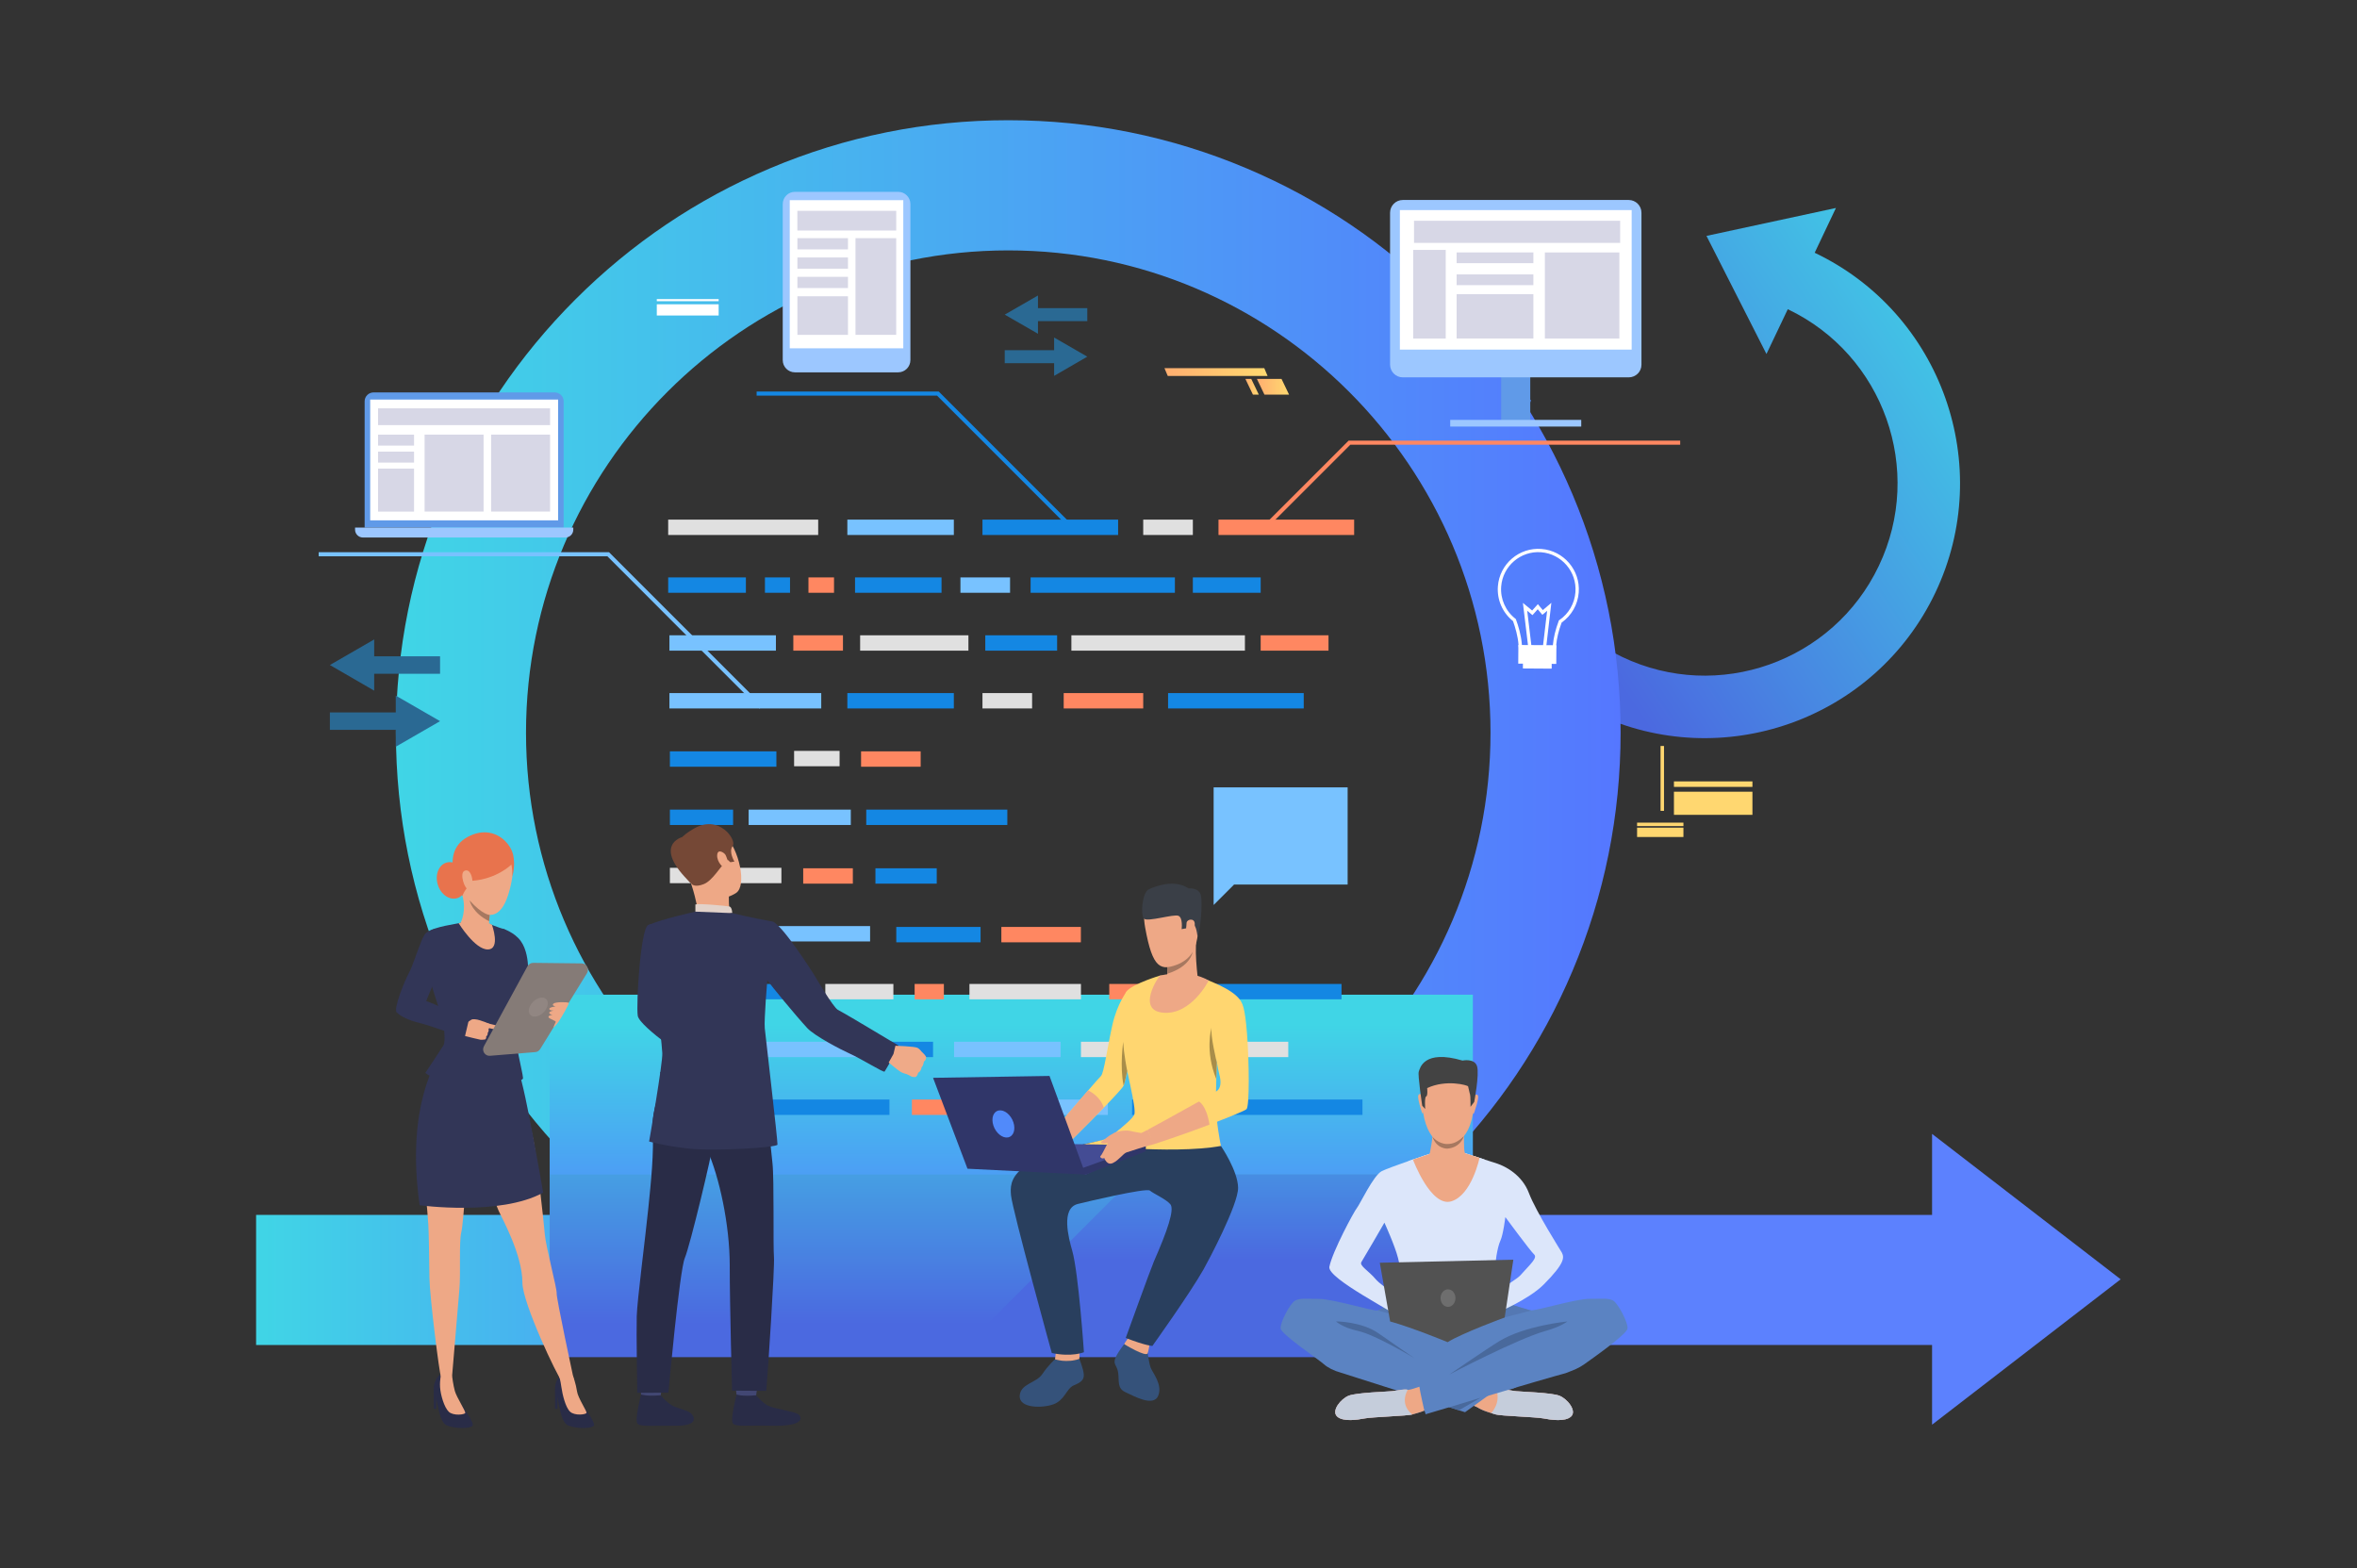 <?xml version="1.0" encoding="utf-8"?>
<!-- Generator: Adobe Illustrator 23.0.1, SVG Export Plug-In . SVG Version: 6.00 Build 0)  -->
<svg version="1.1" id="Слой_1" xmlns="http://www.w3.org/2000/svg" xmlns:xlink="http://www.w3.org/1999/xlink" x="0px" y="0px"
	 viewBox="0 0 3005.8 2000" enable-background="new 0 0 3005.8 2000" xml:space="preserve">
<rect x="0" y="0" width="3005.8" height="2000" fill="#333333" stroke="none"/>
<polygon fill="#5C81FE" points="2704.4,1631.3 2463.9,1445.9 2463.9,1549.2 2434.5,1549.2 2201.8,1549.2 830.9,1549.2 830.9,1715.1 
	2348.5,1715.1 2434.5,1715.1 2463.9,1715.1 2463.9,1816.7 "/>
<linearGradient id="SVGID_1_" gradientUnits="userSpaceOnUse" x1="2562.086" y1="385.075" x2="1992.612" y2="764.724">
	<stop  offset="0" style="stop-color:#40D5E6"/>
	<stop  offset="1" style="stop-color:#4B69E0"/>
</linearGradient>
<path fill="url(#SVGID_1_)" d="M2341.3,265.2l-165.1,35.6l76.5,150.6l27.2-57.1c122.3,58.2,174.4,205.1,116.1,327.3
	c-58.2,122.3-205.1,174.4-327.3,116.1c-122.3-58.2-174.4-205.1-116.1-327.3l-72-34.3c-77.1,162-8.1,356.5,153.8,433.6
	c162,77.1,356.5,8.1,433.6-153.8s8.1-356.5-153.8-433.6L2341.3,265.2z"/>
<g>
	<defs>
		<filter id="Adobe_OpacityMaskFilter" filterUnits="userSpaceOnUse" x="504.9" y="153.4" width="1561.8" height="1561.8">
			<feFlood  style="flood-color:white;flood-opacity:1" result="back"/>
			<feBlend  in="SourceGraphic" in2="back" mode="normal"/>
		</filter>
	</defs>
	<mask maskUnits="userSpaceOnUse" x="504.9" y="153.4" width="1561.8" height="1561.8" id="SVGID_2_">
		<g filter="url(#Adobe_OpacityMaskFilter)">
			<defs>
				<filter id="Adobe_OpacityMaskFilter_1_" filterUnits="userSpaceOnUse" x="504.9" y="153.4" width="1561.8" height="1561.8">
					<feFlood  style="flood-color:white;flood-opacity:1" result="back"/>
					<feBlend  in="SourceGraphic" in2="back" mode="normal"/>
				</filter>
			</defs>
			<mask maskUnits="userSpaceOnUse" x="504.9" y="153.4" width="1561.8" height="1561.8" id="SVGID_2_">
				<g filter="url(#Adobe_OpacityMaskFilter_1_)">
				</g>
			</mask>
			<linearGradient id="SVGID_3_" gradientUnits="userSpaceOnUse" x1="504.927" y1="934.237" x2="2066.688" y2="934.237">
				<stop  offset="0" style="stop-color:#000000"/>
				<stop  offset="1" style="stop-color:#FFFFFF"/>
			</linearGradient>
			<path mask="url(#SVGID_2_)" fill="url(#SVGID_3_)" d="M1285.8,1715.1c-105.4,0-207.7-20.7-304-61.4
				c-93-39.3-176.5-95.6-248.2-167.3s-128-155.2-167.3-248.2c-40.7-96.3-61.4-198.6-61.4-304c0-105.4,20.7-207.7,61.4-304
				c39.3-93,95.6-176.5,167.3-248.2s155.2-128,248.2-167.3c96.3-40.7,198.6-61.4,304-61.4c105.4,0,207.7,20.7,304,61.4
				c93,39.3,176.5,95.6,248.2,167.3c71.7,71.7,128,155.2,167.3,248.2c40.7,96.3,61.4,198.6,61.4,304c0,105.4-20.7,207.7-61.4,304
				c-39.3,93-95.6,176.5-167.3,248.2c-71.7,71.7-155.2,128-248.2,167.3C1493.5,1694.5,1391.2,1715.1,1285.8,1715.1z M1285.8,319.3
				c-339.1,0-615,275.9-615,615c0,339.1,275.9,615,615,615c339.1,0,615-275.9,615-615C1900.8,595.1,1624.9,319.3,1285.8,319.3z"/>
		</g>
	</mask>
	<linearGradient id="SVGID_4_" gradientUnits="userSpaceOnUse" x1="504.927" y1="934.237" x2="2066.688" y2="934.237">
		<stop  offset="0" style="stop-color:#40D5E6"/>
		<stop  offset="1" style="stop-color:#5577FF"/>
	</linearGradient>
	<path fill="url(#SVGID_4_)" d="M1285.8,1715.1c-105.4,0-207.7-20.7-304-61.4c-93-39.3-176.5-95.6-248.2-167.3
		s-128-155.2-167.3-248.2c-40.7-96.3-61.4-198.6-61.4-304c0-105.4,20.7-207.7,61.4-304c39.3-93,95.6-176.5,167.3-248.2
		s155.2-128,248.2-167.3c96.3-40.7,198.6-61.4,304-61.4c105.4,0,207.7,20.7,304,61.4c93,39.3,176.5,95.6,248.2,167.3
		c71.7,71.7,128,155.2,167.3,248.2c40.7,96.3,61.4,198.6,61.4,304c0,105.4-20.7,207.7-61.4,304c-39.3,93-95.6,176.5-167.3,248.2
		c-71.7,71.7-155.2,128-248.2,167.3C1493.5,1694.5,1391.2,1715.1,1285.8,1715.1z M1285.8,319.3c-339.1,0-615,275.9-615,615
		c0,339.1,275.9,615,615,615c339.1,0,615-275.9,615-615C1900.8,595.1,1624.9,319.3,1285.8,319.3z"/>
</g>
<defs>
	<filter id="Adobe_OpacityMaskFilter_2_" filterUnits="userSpaceOnUse" x="701" y="1268.4" width="1177.3" height="232.9">
		<feFlood  style="flood-color:white;flood-opacity:1" result="back"/>
		<feBlend  in="SourceGraphic" in2="back" mode="normal"/>
	</filter>
</defs>
<mask maskUnits="userSpaceOnUse" x="701" y="1268.4" width="1177.3" height="232.9" id="SVGID_5_">
	<g filter="url(#Adobe_OpacityMaskFilter_2_)">
		<defs>
			<filter id="Adobe_OpacityMaskFilter_3_" filterUnits="userSpaceOnUse" x="701" y="1268.4" width="1177.3" height="232.9">
				<feFlood  style="flood-color:white;flood-opacity:1" result="back"/>
				<feBlend  in="SourceGraphic" in2="back" mode="normal"/>
			</filter>
		</defs>
		<mask maskUnits="userSpaceOnUse" x="701" y="1268.4" width="1177.3" height="232.9" id="SVGID_5_">
			<g filter="url(#Adobe_OpacityMaskFilter_3_)">
			</g>
		</mask>
		<linearGradient id="SVGID_6_" gradientUnits="userSpaceOnUse" x1="1289.639" y1="1306.524" x2="1289.639" y2="1636.913">
			<stop  offset="0" style="stop-color:#000000"/>
			<stop  offset="1" style="stop-color:#FFFFFF"/>
		</linearGradient>
		<rect x="701" y="1268.4" mask="url(#SVGID_5_)" fill="url(#SVGID_6_)" width="1177.3" height="232.9"/>
	</g>
</mask>
<linearGradient id="SVGID_7_" gradientUnits="userSpaceOnUse" x1="1289.639" y1="1306.524" x2="1289.639" y2="1636.913">
	<stop  offset="0" style="stop-color:#40D5E6"/>
	<stop  offset="1" style="stop-color:#5577FF"/>
</linearGradient>
<rect x="701" y="1268.4" fill="url(#SVGID_7_)" width="1177.3" height="232.9"/>
<g>
	<defs>
		<filter id="Adobe_OpacityMaskFilter_4_" filterUnits="userSpaceOnUse" x="326.6" y="1549.2" width="959.3" height="165.9">
			<feFlood  style="flood-color:white;flood-opacity:1" result="back"/>
			<feBlend  in="SourceGraphic" in2="back" mode="normal"/>
		</filter>
	</defs>
	<mask maskUnits="userSpaceOnUse" x="326.6" y="1549.2" width="959.3" height="165.9" id="SVGID_8_">
		<g filter="url(#Adobe_OpacityMaskFilter_4_)">
			<defs>
				<filter id="Adobe_OpacityMaskFilter_5_" filterUnits="userSpaceOnUse" x="326.6" y="1549.2" width="959.3" height="165.9">
					<feFlood  style="flood-color:white;flood-opacity:1" result="back"/>
					<feBlend  in="SourceGraphic" in2="back" mode="normal"/>
				</filter>
			</defs>
			<mask maskUnits="userSpaceOnUse" x="326.6" y="1549.2" width="959.3" height="165.9" id="SVGID_8_">
				<g filter="url(#Adobe_OpacityMaskFilter_5_)">
				</g>
			</mask>
			<linearGradient id="SVGID_9_" gradientUnits="userSpaceOnUse" x1="326.553" y1="1632.151" x2="1285.808" y2="1632.151">
				<stop  offset="0" style="stop-color:#000000"/>
				<stop  offset="1" style="stop-color:#FFFFFF"/>
			</linearGradient>
			<rect x="326.6" y="1549.2" mask="url(#SVGID_8_)" fill="url(#SVGID_9_)" width="959.3" height="165.9"/>
		</g>
	</mask>
	<linearGradient id="SVGID_10_" gradientUnits="userSpaceOnUse" x1="326.553" y1="1632.151" x2="1285.808" y2="1632.151">
		<stop  offset="0" style="stop-color:#40D5E6"/>
		<stop  offset="1" style="stop-color:#5577FF"/>
	</linearGradient>
	<rect x="326.6" y="1549.2" fill="url(#SVGID_10_)" width="959.3" height="165.9"/>
</g>
<g>
	<rect x="852.1" y="662.6" fill="#E0E0E0" width="191.3" height="19.6"/>
</g>
<g>
	<rect x="1096.9" y="810.1" fill="#E0E0E0" width="138.1" height="19.6"/>
</g>
<g>
	<rect x="1256.5" y="810.1" fill="#1487E3" width="91.6" height="19.6"/>
</g>
<g>
	<rect x="1443.7" y="1402.1" fill="#1487E3" width="91.6" height="19.6"/>
</g>
<g>
	<rect x="854.3" y="1180.9" fill="#1487E3" width="91.6" height="19.6"/>
</g>
<g>
	<rect x="1366.3" y="810.1" fill="#E0E0E0" width="221.3" height="19.6"/>
</g>
<g>
	<rect x="854.3" y="1106.6" fill="#E0E0E0" width="142.2" height="19.6"/>
</g>
<g>
	<rect x="1236.3" y="1254.7" fill="#E0E0E0" width="142.2" height="19.6"/>
</g>
<g>
	<rect x="1052.5" y="1254.7" fill="#E0E0E0" width="86.8" height="19.6"/>
</g>
<g>
	<rect x="854.3" y="1254.7" fill="#1487E3" width="172" height="19.6"/>
</g>
<g>
	<rect x="854.3" y="1328.4" fill="#E0E0E0" width="94.8" height="19.6"/>
</g>
<g>
	<rect x="1080.6" y="662.6" fill="#78C2FF" width="135.8" height="19.6"/>
</g>
<g>
	<rect x="1080.6" y="883.8" fill="#1487E3" width="135.8" height="19.6"/>
</g>
<g>
	<rect x="1012.7" y="957.5" fill="#E0E0E0" width="58" height="19.6"/>
</g>
<g>
	<rect x="954.7" y="1032.4" fill="#78C2FF" width="130.3" height="19.6"/>
</g>
<g>
	<rect x="1104.7" y="1032.4" fill="#1487E3" width="179.9" height="19.6"/>
</g>
<g>
	<rect x="854.3" y="958.1" fill="#1487E3" width="135.8" height="19.6"/>
</g>
<g>
	<rect x="854.3" y="1032.4" fill="#1487E3" width="80.6" height="19.6"/>
</g>
<g>
	<rect x="1098.1" y="958.1" fill="#FF8761" width="76" height="19.6"/>
</g>
<g>
	<rect x="856.5" y="1402.1" fill="#FF8761" width="76" height="19.6"/>
</g>
<g>
	<rect x="853.7" y="810.1" fill="#78C2FF" width="135.8" height="19.6"/>
</g>
<g>
	<rect x="973.8" y="1180.9" fill="#78C2FF" width="135.8" height="19.6"/>
</g>
<g>
	<rect x="975.5" y="1328.4" fill="#78C2FF" width="135.8" height="19.6"/>
</g>
<g>
	<rect x="1216.7" y="1328.4" fill="#78C2FF" width="135.8" height="19.6"/>
</g>
<g>
	<rect x="853.7" y="883.8" fill="#78C2FF" width="193.6" height="19.6"/>
</g>
<g>
	<rect x="1277" y="1402.1" fill="#78C2FF" width="135.8" height="19.6"/>
</g>
<g>
	<rect x="1252.9" y="662.6" fill="#1487E3" width="173" height="19.6"/>
</g>
<g>
	<rect x="961.3" y="1402.1" fill="#1487E3" width="173" height="19.6"/>
</g>
<g>
	<rect x="1564.5" y="1402.1" fill="#1487E3" width="173" height="19.6"/>
</g>
<g>
	<rect x="1537.8" y="1254.7" fill="#1487E3" width="173" height="19.6"/>
</g>
<g>
	<rect x="1489.6" y="883.8" fill="#1487E3" width="173" height="19.6"/>
</g>
<g>
	<rect x="1166.4" y="1254.7" fill="#FF8761" width="37.3" height="19.6"/>
</g>
<g>
	<rect x="1553.9" y="662.6" fill="#FF8761" width="173" height="19.6"/>
</g>
<g>
	<rect x="1356.5" y="883.8" fill="#FF8761" width="101.4" height="19.6"/>
</g>
<g>
	<rect x="1277" y="1182" fill="#FF8761" width="101.4" height="19.6"/>
</g>
<g>
	<rect x="1457.9" y="662.6" fill="#E0E0E0" width="63.3" height="19.6"/>
</g>
<g>
	<rect x="1252.9" y="883.8" fill="#E0E0E0" width="63.3" height="19.6"/>
</g>
<g>
	<rect x="852.1" y="736.3" fill="#1487E3" width="99.1" height="19.6"/>
</g>
<g>
	<rect x="1116.4" y="1107.2" fill="#1487E3" width="78.2" height="19.6"/>
</g>
<g>
	<rect x="975.5" y="736.3" fill="#1487E3" width="32" height="19.6"/>
</g>
<g>
	<rect x="1378.5" y="1328.4" fill="#E0E0E0" width="264.4" height="19.6"/>
</g>
<g>
	<rect x="1031" y="736.3" fill="#FF8761" width="32.6" height="19.6"/>
</g>
<g>
	<rect x="1521.2" y="736.3" fill="#1487E3" width="86.5" height="19.6"/>
</g>
<g>
	<rect x="1607.7" y="810.1" fill="#FF8761" width="86.5" height="19.6"/>
</g>
<g>
	<rect x="1414.6" y="1254.7" fill="#FF8761" width="86.5" height="19.6"/>
</g>
<g>
	<rect x="1162.9" y="1402.1" fill="#FF8761" width="86.5" height="19.6"/>
</g>
<g>
	<rect x="1314.3" y="736.3" fill="#1487E3" width="184" height="19.6"/>
</g>
<g>
	<rect x="1143" y="1182" fill="#1487E3" width="107.5" height="19.6"/>
</g>
<g>
	<rect x="1136.1" y="1328.4" fill="#1487E3" width="53.8" height="19.6"/>
</g>
<g>
	<rect x="1224.8" y="736.3" fill="#78C2FF" width="63.3" height="19.6"/>
</g>
<g>
	<rect x="1011.7" y="810.1" fill="#FF8761" width="63.3" height="19.6"/>
</g>
<g>
	<rect x="1024.3" y="1107.2" fill="#FF8761" width="63.3" height="19.6"/>
</g>
<g>
	<rect x="1090.4" y="736.3" fill="#1487E3" width="110.3" height="19.6"/>
</g>
<g>
	<g>
		<g>
			<path fill="#323657" d="M827.9,1478.5C827.8,1478.5,827.8,1478.5,827.9,1478.5C828.1,1478.7,828.2,1478.7,827.9,1478.5z"/>
		</g>
	</g>
</g>
<linearGradient id="SVGID_11_" gradientUnits="userSpaceOnUse" x1="1602.89" y1="493.217" x2="1643.942" y2="493.217">
	<stop  offset="0" style="stop-color:#FFAE70"/>
	<stop  offset="1" style="stop-color:#FFD970"/>
</linearGradient>
<polygon fill="url(#SVGID_11_)" points="1612.5,503.2 1643.9,503.2 1634.3,483.2 1602.9,483.2 "/>
<linearGradient id="SVGID_12_" gradientUnits="userSpaceOnUse" x1="1588.18" y1="493.217" x2="1605.292" y2="493.217">
	<stop  offset="0" style="stop-color:#FFAE70"/>
	<stop  offset="1" style="stop-color:#FFD970"/>
</linearGradient>
<polygon fill="url(#SVGID_12_)" points="1597.8,503.2 1605.3,503.2 1595.7,483.2 1588.2,483.2 "/>
<linearGradient id="SVGID_13_" gradientUnits="userSpaceOnUse" x1="1484.979" y1="474.44" x2="1616.481" y2="474.44">
	<stop  offset="0" style="stop-color:#FFAE70"/>
	<stop  offset="1" style="stop-color:#FFD970"/>
</linearGradient>
<polygon fill="url(#SVGID_13_)" points="1489.2,479.4 1616.5,479.4 1612.3,469.5 1485,469.5 "/>
<rect x="2134.8" y="996.3" transform="matrix(-1 -1.224647e-16 1.224647e-16 -1 4369.615 1999.717)" fill="#FFD770" width="100.1" height="7"/>
<rect x="2134.8" y="1009.6" transform="matrix(-1 -1.224647e-16 1.224647e-16 -1 4369.615 2048.652)" fill="#FFD770" width="100.1" height="29.5"/>
<rect x="2087.7" y="1049" transform="matrix(-1 -1.224647e-16 1.224647e-16 -1 4234.519 2102.4)" fill="#FFD770" width="59.1" height="4.4"/>
<rect x="2087.7" y="1055.3" transform="matrix(-1 -1.224647e-16 1.224647e-16 -1 4234.519 2122.607)" fill="#FFD770" width="59.1" height="11.9"/>
<rect x="2117.7" y="951.3" transform="matrix(-1 -1.224647e-16 1.224647e-16 -1 4239.748 1985.248)" fill="#FFD770" width="4.4" height="82.7"/>
<rect x="837.7" y="388.1" transform="matrix(-1 -1.224647e-16 1.224647e-16 -1 1754.188 790.417)" fill="#FFFFFF" width="78.9" height="14.3"/>
<rect x="837.7" y="381.4" transform="matrix(-1 -1.224647e-16 1.224647e-16 -1 1754.188 765.489)" fill="#FFFFFF" width="78.9" height="2.7"/>
<g>
	<polygon fill="#FF8761" points="1619.6,669.5 1722,567.1 2142.7,567.1 2142.7,561.9 1719.8,561.9 1615.9,665.8 	"/>
</g>
<linearGradient id="SVGID_14_" gradientUnits="userSpaceOnUse" x1="1289.639" y1="1303.678" x2="1289.639" y2="1688.314">
	<stop  offset="0" style="stop-color:#40D5E6"/>
	<stop  offset="1" style="stop-color:#4B69E0"/>
</linearGradient>
<rect x="701" y="1497.7" fill="url(#SVGID_14_)" width="1177.3" height="232.9"/>
<g>
	<polygon fill="#78C2FF" points="968.7,903.6 972.4,899.9 776.7,704.2 406.4,704.2 406.4,709.4 774.6,709.4 	"/>
</g>
<g>
	<polygon fill="#1487E3" points="1358.7,668.2 1362.4,664.5 1197.2,499.3 964.9,499.3 964.9,504.5 1195,504.5 	"/>
</g>
<linearGradient id="SVGID_15_" gradientUnits="userSpaceOnUse" x1="1548.917" y1="1289.442" x2="1548.917" y2="1606.518">
	<stop  offset="0" style="stop-color:#40D5E6"/>
	<stop  offset="1" style="stop-color:#4B69E0"/>
</linearGradient>
<polygon fill="url(#SVGID_15_)" points="1878.3,1730.6 1878.3,1497.7 1449.8,1497.7 1219.6,1728 "/>
<g>
	<g>
		<rect x="1914.4" y="426.9" fill="#609AE8" width="37.1" height="112.8"/>
	</g>
	<g>
		<path fill="#9CC7FF" d="M2077,481.2H1789c-9,0-16.3-7.3-16.3-16.3V271.3c0-9,7.3-16.3,16.3-16.3H2077c9,0,16.3,7.3,16.3,16.3
			v193.6C2093.4,473.9,2086.1,481.2,2077,481.2z"/>
	</g>
	<g>
		<rect x="1785.2" y="267.9" fill="#FFFFFF" width="295.6" height="177.9"/>
	</g>
	
		<rect x="1849.5" y="535.4" transform="matrix(-1 -1.224647e-16 1.224647e-16 -1 3866.007 1079.329)" fill="#9CC7FF" width="167.1" height="8.5"/>
	
		<rect x="1970.1" y="321.8" transform="matrix(-1 -1.224647e-16 1.224647e-16 -1 4035.224 753.514)" fill="#D7D7E6" width="95" height="109.8"/>
	
		<rect x="1857.5" y="321.8" transform="matrix(-1 -1.224647e-16 1.224647e-16 -1 3812.973 657.378)" fill="#D7D7E6" width="97.9" height="13.7"/>
	
		<rect x="1857.5" y="350" transform="matrix(-1 -1.224647e-16 1.224647e-16 -1 3812.973 713.6)" fill="#D7D7E6" width="97.9" height="13.7"/>
	
		<rect x="1857.5" y="375.2" transform="matrix(-1 -1.224647e-16 1.224647e-16 -1 3812.973 806.865)" fill="#D7D7E6" width="97.9" height="56.5"/>
	
		<rect x="1802.2" y="318.7" transform="matrix(-1 -1.224647e-16 1.224647e-16 -1 3645.89 750.39)" fill="#D7D7E6" width="41.5" height="113"/>
	
		<rect x="1803.1" y="281.6" transform="matrix(-1 -1.224647e-16 1.224647e-16 -1 3869.224 591.318)" fill="#D7D7E6" width="262.9" height="28.2"/>
</g>
<g>
	<path fill="#9CC7FF" d="M1013.8,474.8h131.6c8.6,0,15.6-7,15.6-15.6v-199c0-8.6-7-15.6-15.6-15.6h-131.6c-8.6,0-15.6,7-15.6,15.6
		v199C998.2,467.8,1005.1,474.8,1013.8,474.8z"/>
	
		<rect x="1007.2" y="255.2" transform="matrix(-1 -1.224647e-16 1.224647e-16 -1 2159.136 699.348)" fill="#FFFFFF" width="144.8" height="188.9"/>
	
		<rect x="1016.9" y="268.8" transform="matrix(-1 -1.224647e-16 1.224647e-16 -1 2159.822 562.753)" fill="#D7D7E6" width="126.1" height="25.1"/>
	
		<rect x="1091.1" y="303.7" transform="matrix(-1 -1.224647e-16 1.224647e-16 -1 2233.99 730.665)" fill="#D7D7E6" width="51.9" height="123.3"/>
	
		<rect x="1016.9" y="303.7" transform="matrix(-1 -1.224647e-16 1.224647e-16 -1 2098.302 621.677)" fill="#D7D7E6" width="64.5" height="14.3"/>
	
		<rect x="1016.9" y="328.4" transform="matrix(-1 -1.224647e-16 1.224647e-16 -1 2098.302 671.034)" fill="#D7D7E6" width="64.5" height="14.3"/>
	
		<rect x="1016.9" y="353.1" transform="matrix(-1 -1.224647e-16 1.224647e-16 -1 2098.302 720.392)" fill="#D7D7E6" width="64.5" height="14.3"/>
	
		<rect x="1016.9" y="377.7" transform="matrix(-1 -1.224647e-16 1.224647e-16 -1 2098.302 804.701)" fill="#D7D7E6" width="64.5" height="49.2"/>
</g>
<g>
	<path fill="#609AE8" d="M465,672.7h253.8V511.8c0-6.3-5.1-11.4-11.4-11.4h-231c-6.3,0-11.4,5.1-11.4,11.4V672.7z"/>
	
		<rect x="472.1" y="509.5" transform="matrix(-1 -1.224647e-16 1.224647e-16 -1 1183.874 1173.01)" fill="#FFFFFF" width="239.7" height="154"/>
	<path fill="#9CC7FF" d="M452.8,672.7h278.3v2.7c0,5.5-4.5,10-10,10H462.8c-5.5,0-10-4.5-10-10V672.7z"/>
	
		<rect x="482.1" y="520.7" transform="matrix(-1 -1.224647e-16 1.224647e-16 -1 1183.627 1062.802)" fill="#D7D7E6" width="219.4" height="21.4"/>
	
		<rect x="626.3" y="554.2" transform="matrix(-1 -1.224647e-16 1.224647e-16 -1 1327.785 1206.522)" fill="#D7D7E6" width="75.2" height="98.1"/>
	
		<rect x="541.4" y="554.2" transform="matrix(-1 -1.224647e-16 1.224647e-16 -1 1158.084 1206.522)" fill="#D7D7E6" width="75.2" height="98.1"/>
	
		<rect x="482.1" y="554.2" transform="matrix(-1 -1.224647e-16 1.224647e-16 -1 1010.12 1122.43)" fill="#D7D7E6" width="45.9" height="14"/>
	
		<rect x="482.1" y="575.9" transform="matrix(-1 -1.224647e-16 1.224647e-16 -1 1010.12 1165.774)" fill="#D7D7E6" width="45.9" height="14"/>
	
		<rect x="482.1" y="597.5" transform="matrix(-1 -1.224647e-16 1.224647e-16 -1 1010.12 1249.866)" fill="#D7D7E6" width="45.9" height="54.8"/>
</g>
<g>
	<polygon fill="#2A6993" points="561.2,919.6 504.7,887 504.7,908.5 420.7,908.5 420.7,930.7 504.7,930.7 504.7,952.2 	"/>
	<polygon fill="#2A6993" points="420.7,848 477.2,880.7 477.2,859.2 561.2,859.2 561.2,836.9 477.2,836.9 477.2,815.4 	"/>
</g>
<g>
	<polygon fill="#2A6993" points="1386.6,454.8 1344.3,430.4 1344.3,446.5 1281.3,446.5 1281.3,463.1 1344.3,463.1 1344.3,479.3 	"/>
	<polygon fill="#2A6993" points="1281.3,401.2 1323.7,425.6 1323.7,409.5 1386.6,409.5 1386.6,392.9 1323.7,392.9 1323.7,376.8 	"/>
</g>
<g>
	<g>
		<path fill="#FFFFFF" d="M1958.5,842.8c-5.6-0.4-10.8-2.5-14.9-6c-4.6-3.9-7.1-9.2-7.1-14.7c-0.8-11-4.2-22.3-7-30.1
			c-13.4-10.7-20.6-27.2-19.3-44.4c2.2-28.4,27-49.8,55.5-47.6c28.4,2.2,49.8,27,47.6,55.5c-1.2,15.5-9.1,29.4-21.8,38.4
			c-3.9,10.5-6.2,20.1-6.9,28.6c-0.1,11.4-11,20.6-24.2,20.5C1959.8,842.9,1959.1,842.8,1958.5,842.8z M1965.3,704.2
			c-26.1-2-48.9,17.6-50.9,43.7c-1.2,15.9,5.6,31.3,18.2,41.1l0.5,0.4l0.2,0.6c3,8,6.6,20.1,7.5,31.9l0,0.2c0,4.3,2,8.4,5.6,11.6
			c3.7,3.2,8.7,5,14.1,5c10.9,0.1,19.9-7.3,19.9-16.4v-0.1l0-0.1c0.8-9,3.2-19.2,7.4-30.4l0.2-0.6l0.6-0.4
			c12-8.2,19.4-21.2,20.5-35.6C2011.1,729.1,1991.4,706.2,1965.3,704.2z"/>
	</g>
	<g>
		<polygon fill="#FFFFFF" points="1948.9,825.2 1942.1,768.8 1953.9,778.5 1961.2,770.4 1967.5,778 1978.4,768.7 1971.8,825.2 
			1967.6,824.7 1973,778.9 1966.9,784 1961,776.9 1954.3,784.4 1947.6,778.8 1953.1,824.6 		"/>
	</g>
	<g>
		
			<rect x="1942.1" y="837.7" transform="matrix(1 6.710545e-03 -6.710545e-03 1 5.715 -13.136)" fill="#FFFFFF" width="36.7" height="14.8"/>
	</g>
	<g>
		
			<rect x="1936.2" y="822.6" transform="matrix(1 6.709597e-03 -6.709597e-03 1 5.643 -13.135)" fill="#FFFFFF" width="48.5" height="23.8"/>
	</g>
</g>
<g>
	<path fill="#5B83C2" d="M2075.5,1694.2c-1.1,7.5-46.2,39.1-55.1,45.4c-7.1,5.1-13.3,7.4-24.1,11.5c0,0,0,0,0,0
		c-24.5,6.4-178.3,52.3-178.3,52.3c-0.4-1.6-0.6-2.9-1.5-4.7c-5.7,2.3-11.6,3.8-15.4,4.9c-5.7,1.8-51.2,3.2-60.5,5
		s-27.9,4.7-35.4-2.5c-7.5-7.2,4.7-22.5,15-26.5c10.4-3.9,48.3-5,55.1-5.7c6.8-0.7,15.7-3.2,20-1.8c1.4,0.5,7.4-1.3,14.9-3.9
		c-0.2-2.8-0.2-4.5-0.2-4.5l40.4-11.6l-7.5-71.5c0,0,17.6-66.2,87.8-15.7c0,0,15.7,4.6,21,6c0.4,0.1,1,0.1,1.8,0
		c10.7-0.8,56.7-14.7,73.4-14.7c17.9,0,23.6-1.1,30.1,2.1C2063.3,1661.7,2076.6,1686.7,2075.5,1694.2z"/>
	<path fill="#5B83C2" d="M2003.6,1806.2c-7.5,7.2-26.1,4.3-35.4,2.5c-9.3-1.8-54.7-3.2-60.5-5c-5.7-1.8-16.5-4.3-24-9.3
		c-0.6-0.4-2-1-4-1.8c0,0,0,0,0,0l-11.4,8.2l-158-50.3c-9.5-2.6-17-6.5-22-10.9c-8.2-7.2-54-37.9-55.1-45.4
		c-1.1-7.5,12.2-32.6,18.6-35.8c6.4-3.2,12.2-2.1,30.1-2.1s69.8,16.1,75.1,14.7c2.4-0.7,7.5-3.2,12.3-5.8c5.7-3.1,11.1-6.3,11.1-6.3
		c76.9-34.3,85.4,21.8,85.4,21.8l-4.5,69.3c0,0,6.4,3.2,14.7,7.1l38.1,10.8l-5,3.6c2.2,0.7,3.7,1,4.3,0.8c4.3-1.4,13.2,1.1,20,1.8
		c6.8,0.7,44.7,1.8,55.1,5.7C1998.9,1783.7,2011.1,1799.1,2003.6,1806.2z"/>
	<path fill="#5478B3" d="M1769.3,1665.1c5.3,0.4,41.1,21.1,49.6,26.1c-12.9-6.7-61.9-20.2-61.9-20.2
		C1759.5,1670.3,1764.5,1667.8,1769.3,1665.1z"/>
	<path fill="#5478B3" d="M1953.5,1671c0,0-61.7,15-73,21.2c0.5-0.4,32.5-24.7,49.3-27.9c0,0,16.5,5.2,21.9,6.6
		C1952.1,1671.1,1952.7,1671.1,1953.5,1671C1953.5,1671,1953.5,1671,1953.5,1671z"/>
	<path fill="#EEA886" d="M2003.6,1806.2c-7.5,7.2-26.1,4.3-35.4,2.5c-9.3-1.8-54.7-3.2-60.5-5c-1.6-0.5-3.7-1.1-6-1.8c0,0,0,0,0,0
		c-5.6-1.7-12.6-4-18-7.5c-0.6-0.4-2-1-4-1.8l28.6-20.6l0.8-0.6c2.2,0.7,3.7,1,4.3,0.8c4.3-1.4,13.2,1.1,20,1.8
		c6.8,0.7,44.7,1.8,55.1,5.7C1998.9,1783.7,2011.1,1799.1,2003.6,1806.2z"/>
	<path fill="#C5CDDB" d="M2003.6,1806.2c-7.5,7.2-26.1,4.3-35.4,2.5c-9.3-1.8-54.7-3.2-60.5-5c-1.6-0.5-3.7-1.1-6-1.8c0,0,0,0,0,0
		c0,0,0,0,0,0s12.5-12.4,6.6-29.9l0.8-0.6c2.2,0.7,3.7,1,4.3,0.8c4.3-1.4,13.2,1.1,20,1.8c6.8,0.7,44.7,1.8,55.1,5.7
		C1998.9,1783.7,2011.1,1799.1,2003.6,1806.2z"/>
	<path fill="#E55353" d="M1785,1680.9c0.1,0.2,0.1,0.3-0.1,0.4C1784.2,1681.9,1784.4,1681.7,1785,1680.9z"/>
	<path fill="#DCE6FA" d="M1991.8,1597.3c-0.6-1.2-33.2-52.5-42-75.9c-8.8-23.4-30.1-34.1-40.1-37.5c-3.6-1.2-9.9-3.3-16.7-5.4
		c-12.1-3.9-25.3-8.2-25.3-8.2H1826c0,0-14.5,4.8-29.8,10.2c0,0,0,0,0,0c-14.2,5-29.1,10.4-34.1,12.9c-10.5,5.2-28.1,42.7-31.7,47
		c-3.6,4.3-31.1,55.3-35.1,74.9c-3.1,15.2,87.3,59.8,89.8,65.5c2.9-3.2,16-15.8,16-15.8s-4.2-2.7-10.2-6.6c24.2,1.1,83.4-1,91.8-0.6
		c1.7,0.1,3.6,0,5.5-0.1c0,0,0,0,0,0c2.6,1.9,19.6,16.9,19.6,16.9s41.7-17.3,60.9-36.7C1996,1610.5,1994.8,1603.4,1991.8,1597.3z
		 M1754.4,1631.2c-8.9-10.7-21.3-17.2-18.2-22c3.1-4.8,29.3-50.1,29.3-50.1s13.6,29.8,17.4,45.3c3.8,15.5,3.5,22.6,1.9,27.4
		c-1.4,4.3-2.6,7.3-3.9,20.2C1770.4,1644.7,1758.5,1636.1,1754.4,1631.2z M1939,1626.1c-3.5,4-17.4,12.8-29.9,20.1
		c-0.9-8.7-2.4-22.3-2.5-27.2c-0.2-7.4,2.9-28.6,6.7-36.7c3.8-8.1,6.4-30.3,6.4-30.3s31.6,42.9,36.6,47.5
		C1961.4,1603.9,1950.9,1612.6,1939,1626.1z"/>
	<g>
		<path fill="#EEA886" d="M1851.8,1355.6c0,0,32.6,5.1,27.7,56.2c-5,51.1-33.8,46.9-35.7,46.8c-1.9-0.1-28.9,0.9-31-61.4
			C1812.8,1397.2,1811.9,1351.1,1851.8,1355.6z"/>
	</g>
	<g>
		<path fill="#EEA886" d="M1880,1397.4c0,0,3.6-3.8,4.9,0c1.3,3.9-4.9,21.1-5.1,21.9c0,0-0.7,1.5-1.5,0.7
			C1877.4,1419.2,1880,1397.4,1880,1397.4z"/>
	</g>
	<g>
		<path fill="#EEA886" d="M1813.6,1396.8c0,0-3.5-3.9-4.9,0c-1.4,3.8,4.4,21.2,4.7,22c0,0,0.6,1.5,1.5,0.7
			C1815.8,1418.6,1813.6,1396.8,1813.6,1396.8z"/>
	</g>
	<g>
		<path fill="#434343" d="M1880,1405.2l-4.7,6.2c0,0,0.1-13.7-0.6-15.8c-0.8-2.1-1.9-8.7-2.5-10.3c-0.6-1.5-28-9.2-52.2,2.2
			c0,0,1.1,9.8-1.3,10.7c-2.3,0.9-1.2,16-1.2,16l-3.8-4.3c0,0-5.9-39.3-4.4-43.4c1.5-4.1,6.1-28.7,55.8-14.1c0,0,15.5-3.3,18.6,7.4
			C1886.7,1370.7,1880,1405.2,1880,1405.2z"/>
	</g>
	<path fill="#49699C" d="M1803.8,1731.9c0,0-50-30-71.8-34.7c-20.6-4.5-28.2-12.2-28.2-12.2s32.8,0,54.6,15.5
		C1773.3,1711.1,1803.8,1731.9,1803.8,1731.9z"/>
	<path fill="#49699C" d="M1848.2,1752.8c0,0,86.9-45.6,122.4-55.5c20.3-5.7,28.1-12.2,28.1-12.2s-53.7,5.2-86.4,24.9
		C1896.8,1719.4,1848.2,1752.8,1848.2,1752.8z"/>
	<path fill="#EEA886" d="M1816.4,1798.8c-5.7,2.3-11.6,3.8-15.4,4.9c-5.7,1.8-51.2,3.2-60.5,5s-27.9,4.7-35.4-2.5
		c-7.5-7.2,4.7-22.5,15-26.5c10.4-3.9,48.3-5,55.1-5.7c6.8-0.7,15.7-3.2,20-1.8c1.4,0.5,7.4-1.3,14.9-3.9
		C1810.5,1772.9,1816.4,1798.8,1816.4,1798.8z"/>
	<path fill="#5B83C2" d="M1848.2,1794.5l85.5-25.3l-16.9-5.2C1916.8,1764,1848.5,1788.8,1848.2,1794.5z"/>
	<polygon fill="#49699C" points="1848.2,1794.5 1888.2,1782.3 1860.5,1798.4 	"/>
	<path fill="#525252" d="M1820.7,1692.3c-0.1,0-0.7-0.4-1.8-1.1C1819.6,1691.6,1820.3,1691.9,1820.7,1692.3z"/>
	<path fill="#C5CDDB" d="M1801,1803.7c-5.7,1.8-51.2,3.2-60.5,5s-27.9,4.7-35.4-2.5c-7.5-7.2,4.7-22.5,15-26.5
		c10.4-3.9,48.3-5,55.1-5.7c6.8-0.7,15.7-3.2,20-1.8C1795.3,1772.3,1783.8,1789.8,1801,1803.7z"/>
	<path fill="#DCE6FA" d="M1893.1,1478.5c0,0-13.7,60.2-46.3,60.2c-32.6,0-50.6-58.1-50.6-58.1s0,0,0,0c15.4-5.4,29.8-10.2,29.8-10.2
		h41.7C1867.7,1470.4,1881,1474.6,1893.1,1478.5z"/>
	<path fill="#525252" d="M1772.8,1685.1l-13.2-74.9l170.3-3.9l-11,73.7c0,0-54.3,19.9-72.8,31.5
		C1846.1,1711.4,1799.5,1692.3,1772.8,1685.1z"/>
	<path fill="#6E6E6E" d="M1856.1,1655.3c0,6.2-4.3,11.2-9.5,11.2c-5.3,0-9.5-5-9.5-11.2s4.3-11.2,9.5-11.2
		C1851.9,1644.1,1856.1,1649.1,1856.1,1655.3z"/>
	<path fill="#EEA886" d="M1868.2,1470.5c0,0,0-0.1,0-0.1c-2-4.5-1-26.7-1-26.7s-41.6-10.6-40.4-2.5c1.2,8.1-3.6,30.2-3.6,30.2
		l-21.3,7.3c0,0,22.7,61,48.9,53.2c26.1-7.9,36-55.4,36-55.4L1868.2,1470.5z"/>
	<path fill="#A77860" d="M1826.6,1449.4c0,0,7.4,9.4,19,9.4c7.6,0,13.7-2.7,21.3-10.1c0,0-3.8,14.6-21.3,16
		C1845.7,1464.6,1832.4,1465.5,1826.6,1449.4z"/>
</g>
<g>
	<polygon fill="#78C2FF" points="1718.6,1004 1547.7,1004 1547.7,1127.9 1547.7,1154 1573.8,1127.9 1718.6,1127.9 	"/>
</g>
<g>
	<g>
		<path fill="#35527A" d="M1463.3,1723.1c0,0,1.8,14.5,4.1,20.9c2.4,6.4,15.2,21.2,9.8,35.4c-5.9,15.4-31.5,0.6-41.9-4.1
			c-10.4-4.7-8.1-13.2-9.2-23.7c-1.1-10.4-6.2-10.7-4.3-18.1c1.9-7.3,13.3-21.4,13.3-21.4L1463.3,1723.1z"/>
	</g>
	<g>
		<g>
			<path fill="#EEA886" d="M1440,1704.5c0,0-6.6,9.2-6.4,9.4c0.2,0.3,28.1,17.2,30,11.7c1.5-4.4,2.2-10.7,2.2-10.7L1440,1704.5z"/>
		</g>
	</g>
	<g>
		<path fill="#35527A" d="M1345.4,1733.3c0,0-8.5,7.5-16.2,18.9c-7.6,11.5-27.9,12.1-28.8,27.7c-0.9,15.7,27.6,16.1,42.5,11
			c14.9-5.1,17.2-20.4,26.2-24.2c9-3.8,13.7-6.9,13-14.4s-5.7-19.6-5.7-19.6s-5.6,1.8-8.9,2.2
			C1364.3,1735.4,1353.2,1735.5,1345.4,1733.3z"/>
	</g>
	<g>
		<path fill="#FFD670" d="M1447.8,1309.2c0,0-5.7,34.1-10.3,56.6c0,0,0,0,0,0c-1.9,9.1-3.6,16.3-4.6,18.6
			c-1.3,2.9-12.1,14.4-25.2,28c-23.1,23.8-53.6,53.7-53.6,53.7l-11.9-22.6c0,0,27.1-31.8,45.5-53c8.5-9.8,15.1-17.4,16.3-18.4
			c3.8-3.4,8.3-37.3,14.6-65.2c6.3-27.9,18.8-43.3,18.8-43.3L1447.8,1309.2z"/>
	</g>
	<g>
		<path fill="#EEA886" d="M1407.6,1412.3c-23.1,23.8-53.6,53.7-53.6,53.7l-11.9-22.6c0,0,27.1-31.8,45.5-53
			C1393.2,1393.2,1403.5,1399.8,1407.6,1412.3z"/>
	</g>
	<g>
		<path fill="#EEA886" d="M1346.7,1722.9l-1.3,10.4c0,0,14.8,5.2,31.1-0.5l0.3-9.3L1346.7,1722.9z"/>
	</g>
	<g>
		<path fill="#FFD670" d="M1557.1,1461.4c0.9,3-157,0-157,0s43.7-31.8,46.5-40.3c2.8-8.5-11.1-59.4-12.9-76
			c-1.5-13.3-5.1-72.6,3.6-81.7c9.1-9.5,42-19.4,42-19.4l48,1.8c0,0,7.9,1.7,13.6,4.3c5.7,2.6,38,14.2,43.3,30.3
			c5.3,16.2-32.3,68.2-32.3,68.2s-0.1,2.3-0.2,6.2c0,0,0,0,0,0c-0.1,5.1-0.4,12.9-0.6,21.3c-0.3,10.9-0.5,22.9-0.5,31.7
			C1550.6,1428.4,1556.2,1458.4,1557.1,1461.4z"/>
	</g>
	<g>
		<path fill="#293F5E" d="M1557.1,1461.4c0,0,21.5,31.5,21.8,53.1c0.3,21.5-38.1,93.6-43.9,103.9c-17.5,31-65.4,97.9-65.4,97.9
			s-8.3-0.2-34-10.2c0,0,31.9-88.3,35.9-97.5c17.1-38.9,26.7-66.5,20.9-73.1c-5.8-6.7-21.5-13.4-26-17.3c-4.5-3.9-83.8,15-92.1,17.1
			c-21.5,5.6-11.7,43-6.9,59.7c8,28,14.9,129.3,14.9,129.3s-15.3,6.5-41,1c0,0-50.4-182.9-52-201.1c-1.6-18.2-2.4-48.2,121.7-71
			L1557.1,1461.4z"/>
	</g>
	<g>
		<path fill="#EEA886" d="M1492.5,1139.9c0,0-41.6-9.4-32.1,43c9.5,52.4,19.5,56.5,44.6,45.7c25.1-10.8,22.9-44.4,24.1-60.9
			C1530.4,1151.2,1505.8,1140.4,1492.5,1139.9z"/>
	</g>
	<g>
		<path fill="#EEA886" d="M1481.5,1257.5c0,0,18.4,19.6,47.6,1.8c0,0-6.5-42.4-3.1-63c3.4-20.6-38,32-38,32c0.5,0.3,0.9,2.3,1,5.1
			c0.1,2.4-0.1,5.3-0.4,8.4C1487.6,1248.6,1485.5,1255.8,1481.5,1257.5z"/>
	</g>
	<g>
		<path fill="#3A3F47" d="M1527.1,1194.6c0,0-1.1-16.5-7.1-17c-6-0.5-7,6.1-7,6.1l-6.1,1.1c0,0,1.9-14.5-4.1-17
			c-6-2.5-39,8-43.8,3.7c-4.8-4.2-2.6-33.6,6.2-37.6c8.7-4,32.9-13,50.6-1c0,0,13.8-1.6,15.8,9.6
			C1533.6,1153.6,1530.9,1186.3,1527.1,1194.6z"/>
	</g>
	<g>
		<path fill="#A77860" d="M1488.5,1241.7c30.1-9.3,32.3-27.4,32.4-27.7c-9.9,17-31.9,19.3-31.9,19.3
			C1489,1235.7,1488.9,1238.7,1488.5,1241.7z"/>
	</g>
	<g>
		<path fill="#EEA886" d="M1541.4,1250.4c0,0-22,43.8-57.6,41c-35.6-2.8-6.1-46.9-4.4-47.3C1481.1,1243.6,1515.8,1235,1541.4,1250.4
			z"/>
	</g>
	<g>
		<path fill="#FFD670" d="M1382,1459.2c0,0,109,13.4,175,2.2l-126.2-15.8C1430.9,1445.6,1430.2,1448.8,1382,1459.2z"/>
	</g>
	<g>
		<path fill="#EEA886" d="M1463.6,1440.7l-8.1,4.1c0,0,1.8,12.9,6.3,16.8l9.1-2.3C1470.9,1459.3,1469,1445.1,1463.6,1440.7z"/>
	</g>
	<g>
		<path fill="#FFD670" d="M1589.7,1414.3c-1.6,1.9-23.1,10.5-47.3,19.8l0,0c-33.1,12.7-70.4,24.8-70.4,24.8l-8.5-18.2
			c0,0,39.1-21.2,65.5-36.1c12.5-7,22.1-12.6,23.5-13.9c4.2-4,5.3-10.5,2.2-21.8c-3.1-11.3-10.3-63.3-11.1-69.3
			c-0.8-6.1,2-22.2,17.2-23s22.9,3.5,22.9,3.5s3.8,1.6,6.6,38.4C1593.1,1355,1593.5,1409.8,1589.7,1414.3z"/>
	</g>
	<g>
		<path fill="#A88D4A" d="M1551.7,1354.8C1551.7,1354.8,1551.7,1354.8,1551.7,1354.8c-0.1,5.1-0.4,12.9-0.6,21.3
			c-14.8-36.3-6.2-65.2-6.1-65.7C1543.4,1320.2,1551.6,1354.3,1551.7,1354.8z"/>
	</g>
	<g>
		<path fill="#A88D4A" d="M1437.5,1365.7C1437.5,1365.7,1437.5,1365.7,1437.5,1365.7c-1.9,9.1-3.6,16.3-4.6,18.6
			c-5.1-24.5-0.5-55.8-0.5-55.8C1433,1343.5,1437.5,1365.7,1437.5,1365.7z"/>
	</g>
	<g>
		<path fill="#EEA886" d="M1542.4,1434.1L1542.4,1434.1c-33.1,12.7-71.6,25.2-71.6,25.2l-7.3-18.6c0,0,39.1-21.2,65.5-36.1
			C1529,1404.6,1538.6,1409.2,1542.4,1434.1z"/>
	</g>
	<g>
		<polygon fill="#444C94" points="1461.2,1460.3 1306.3,1458.1 1384.5,1497.8 		"/>
	</g>
	<g>
		<polygon fill="#303669" points="1384.5,1497.8 1461.2,1468.1 1461.2,1460.3 1378.5,1490.2 		"/>
	</g>
	<g>
		<g>
			<path fill="#EEA886" d="M1457.2,1445.1c0,0-9.7-1.5-16.4-3.1c-5.2-1.2-18,0.5-21.3,3.8c-3.3,3.3-13.7,26.5-15.7,27.9
				c-2,1.4,1,4.7,4.5,3c0,0,3.2,10.1,11,6.3c7.8-3.8,13.2-12.1,17.3-13.5c4.1-1.5,28-8.8,28-8.8S1463.4,1442.6,1457.2,1445.1z"/>
		</g>
	</g>
	<g>
		<g>
			<path fill="#EEA886" d="M1421.9,1444.3c0,0-6.2,3-7.8,4.3c-1.6,1.3-8.2,6.3-9.8,7.4c-1.6,1.2,2.4,4.5,14.2-0.6
				C1430.2,1450.3,1421.9,1444.3,1421.9,1444.3z"/>
		</g>
	</g>
	<g>
		<polygon fill="#303669" points="1384.5,1497.8 1338.4,1372 1189.9,1374.4 1233.8,1490.3 		"/>
	</g>
	<g>
		<path fill="#518AFA" d="M1290.9,1427.6c4.5,9.1,3.2,18.9-3.1,22c-6.2,3.1-14.9-1.7-19.5-10.8c-4.5-9.1-3.2-18.9,3.1-22
			C1277.7,1413.7,1286.4,1418.6,1290.9,1427.6z"/>
	</g>
	<g>
		<path fill="#EEA886" d="M1513.2,1176.7c0.5-4.6,9.7-6.3,10.4,0.6c0.7,6.9-4.2,19.1-7.6,17.9
			C1512.5,1194,1512.4,1183,1513.2,1176.7z"/>
	</g>
</g>
<g>
	<path fill="#323657" d="M853,1211.3c0,0-5.4,75.9,9.4,85c9.3,5.7,46.3,24.9,45.2,28.5c-1.1,3.6-20.9,32-20.9,32
		s-71.1-46.8-73.4-61.6c-2.2-14.4,3.5-111.1,13.3-115.6c7.3-3.3,11.2-0.6,20.4,6.3C860,1195.5,853,1211.3,853,1211.3z"/>
	<g>
		<g>
			<path fill="#EAD8CF" d="M982.7,1233l6.3-2.3c0,0-7.8-18.4-11.2-17.9c-3.9,0.5-8.8,1.8-8.8,1.8L982.7,1233z"/>
		</g>
	</g>
	<g>
		<g>
			<path fill="#DA9B5B" d="M984.1,1236.2c-0.8-0.6-13.3-24.6-13.3-24.6l-26.8,3.6l14.5,28.5L984.1,1236.2z"/>
		</g>
	</g>
	<g>
		<g>
			<path fill="#424773" d="M844.8,1763.5c0,0-2.2,15.4-2.5,17.7c-0.3,2.3-24.6-1.4-24.6-1.4l-2-18.3
				C815.7,1761.5,841.7,1761.3,844.8,1763.5z"/>
		</g>
	</g>
	<g>
		<g>
			<path fill="#292C47" d="M842.5,1779.2c0,0,7.7,9.3,15.2,13.3c7.5,4,19.2,5.6,23.6,9.8c3.2,3,11.6,16-19.4,15.7
				c-31-0.3-45.9,1.8-49.2-3.1c-3.3-5,4.8-36.7,4.8-36.7S824.8,1780.8,842.5,1779.2z"/>
		</g>
	</g>
	<g>
		<g>
			<path fill="#424773" d="M966.5,1763.5c0,0-2.2,15.4-2.5,17.7c-0.3,2.3-24.6-1.4-24.6-1.4l-2-18.3
				C937.5,1761.5,963.5,1761.3,966.5,1763.5z"/>
		</g>
	</g>
	<g>
		<g>
			<path fill="#292C47" d="M964.3,1779.2c0,0,7.7,9.3,15.2,13.3c7.5,4,34.9,7.3,39.3,11.5c3.2,3,8.5,15.1-35.1,14
				c-31-0.8-45.9,1.8-49.2-3.1c-3.3-5,4.8-36.7,4.8-36.7S946.2,1781,964.3,1779.2z"/>
		</g>
	</g>
	<g>
		<g>
			<path fill="#292C47" d="M853.5,1369c0,0-22.9,36.3-21.2,69.2c1.7,32.8-2,67.9-5.5,102.2c-3.8,38.2-14.3,117.8-14.8,138.3
				c-0.6,20.5,0.7,97.4,0.7,97.4l39.7-0.3c0,0,14.1-155.5,20.9-171.6c6.8-16.1,34.8-132.9,36-145.9
				C910.4,1445.3,853.5,1369,853.5,1369z"/>
		</g>
	</g>
	<g>
		<g>
			<path fill="#292C47" d="M973.8,1373.9c0,0,9,89.3,11.3,109.3c2.3,20.1,0.7,107.2,1.9,119.7c1.1,12.6-7.6,145.4-9.8,170.7
				l-43.6-0.3c0,0-3-107.5-3-159.7s-13.4-113-28.7-147.4c-15.3-34.4-50.5-35.3-59.9-99.2C842,1367.2,961.1,1353.7,973.8,1373.9z"/>
		</g>
	</g>
	<g>
		<g>
			<path fill="#EEA886" d="M877.6,1062.8c0,0,27.2-18.2,46.4,1.3c19.1,19.5,28.5,65.3,14.8,74.5c-13.7,9.1-37,11.5-48.1-0.9
				c-11.1-12.4-22.9-31.3-25.8-45.2S870.7,1068.6,877.6,1062.8z"/>
		</g>
	</g>
	<g>
		<g>
			<path fill="#EEA886" d="M929.5,1141.6c0,0-0.4,19.1,1.8,23.2c2.1,4.1-39.8,4.2-39.8,4.2s-3.4-22.2-9.8-41
				C875.3,1109.3,929.5,1141.6,929.5,1141.6z"/>
		</g>
	</g>
	<g>
		<g>
			<path fill="#754836" d="M882.7,1127.8c0,0,3.9,4,15-0.5c11.1-4.5,21.5-23.1,25.9-25.9c4.4-2.8,3.8-5.6,3.8-5.6l4,3.7l5.2-0.9
				c0,0-7.9-12.6-2.2-19.8c5.7-7.2-17.7-42.5-51.5-21c0,0-26.4,14.5-21.6,30.3C866.1,1103.9,874.5,1121.3,882.7,1127.8z"/>
		</g>
	</g>
	<g>
		<g>
			<path fill="#E2D2CA" d="M933.8,1164.4c0,0-0.1-7.8-3.7-8.5c-3.5-0.7-39-4.2-43.3-2.5v9.1C886.8,1162.4,895.1,1167.6,933.8,1164.4
				z"/>
		</g>
	</g>
	<g>
		<g>
			<path fill="#EEA886" d="M925.2,1090.1c-1.3-2.5-10-8.6-10.6,0.2c-0.7,8.9,8.5,18.4,12,16.6C930,1105.1,928.4,1096.5,925.2,1090.1
				z"/>
		</g>
	</g>
	<g>
		<g>
			<path fill="#323657" d="M1074.6,1256.5C1074.6,1256.5,1074.5,1256.5,1074.6,1256.5C1074.8,1256.6,1074.8,1256.6,1074.6,1256.5z"
				/>
		</g>
	</g>
	<g>
		<g>
			<path fill="#323657" d="M985.6,1175.2c-25.2-4.4-51.8-10.8-51.8-10.8l-47-1.9c0,0-43.2,9.5-60.1,17.2c-1.6,0.7-1.6,38.5-6,48.4
				l14.1,29.7c0,0,8.1,58.9,9.8,85.1c0.8,12-16.8,112.7-16.8,112.7s18.8,5.5,50.9,9.1c32.1,3.5,112.3-1.3,112.8-5.1
				c0.5-3.8-15.5-141.1-16.2-148.2c-1.1-10.9,3.2-61.4,3.2-61.4c6,8.1,34.8,43.4,50.9,60.9c9.5,10.3,44.2,28.1,52.3,31.7
				c17.4,7.8,45.3,25.6,46.4,23.8c0.8-1.1,19.6-32.8,17.4-33.5c-1.9-0.6-60.3-36.3-77-45.2c-6.1-3.2-29.8-43.9-29.8-43.9
				S999.5,1181.4,985.6,1175.2z"/>
		</g>
	</g>
	<g>
		<g>
			<path fill="#754836" d="M869.8,1067.5c0,0-39,10.4,11.4,58.8L869.8,1067.5z"/>
		</g>
	</g>
	<path fill="#EFAA88" d="M1167.3,1373.4c0,0-3.4,0.1-4.9-0.6c0,0-2.7-1.5-4.6-2.4c-0.6-0.3-1.2-0.5-1.5-0.7
		c-1.5-0.5-5.1-1.1-8.5-3.4c-3.4-2.2-14.5-11.4-14.5-11.4l6.1-10.9l2.5-10.5c0,0,24.6,0.8,28,2.6c0.3,0.2,0.7,0.4,0.9,0.5
		c2.7,1.7,4,4.2,5.4,5.3c0.5,0.4,5,4.7,4.9,6.5c-0.2,2.6-1.3,4.3-2.9,5.2c0,0-0.5,5.1-3,7.5c0,0-0.3,4.7-4.2,6.8
		C1170.9,1367.9,1170,1372.6,1167.3,1373.4z"/>
</g>
<g>
	<path fill="#E8734D" d="M593.9,1117.2c3.8,12.5-1.1,25.1-10.9,28.1c-9.8,3-20.9-4.7-24.7-17.2c-3.8-12.5,1.1-25.1,10.9-28.1
		C579,1097,590.1,1104.7,593.9,1117.2z"/>
	<path fill="#323657" d="M642.1,1184.5c0,0,13.9,4.4,21.9,15.3c7.9,10.9,9.2,26.2,9.5,34c0.4,7.8,2.5,38,2.5,38l-23.6,6.6
		L642.1,1184.5z"/>
	<g>
		<path fill="#292C47" d="M742.1,1790.3c0,0,17.7,23.8,15.3,27.6c-2.4,3.8-21,4.3-32.4,0c-11.3-4.3-11.6-32.2-16.7-44.2
			c-2.1-5,2.4-19.8,8.9-20.9c6.5-1.1,13.5,2.1,13.5,2.1S724,1771.7,742.1,1790.3z"/>
	</g>
	<g>
		<g>
			<path fill="#EEA886" d="M730.8,1754.6c0,0,3.7,10.1,5.1,19.8c1.1,8,12.6,25.1,12.1,27.2c-0.5,2.2-15.1,4.1-21-1.5
				c-5.9-5.6-9.7-21.7-11.1-31.4c-1.2-9-2.8-13.5-2.8-13.5S725.1,1748.7,730.8,1754.6z"/>
		</g>
	</g>
	<g>
		<path fill="#292C47" d="M588.1,1790.7c0,0,17.1,23.4,14.6,27.2c-2.4,3.8-21,4.3-32.4,0c-11.3-4.3-11.6-32.2-16.7-44.2
			c-2.1-5,2.4-19.8,8.9-20.9c6.5-1.1,14,2.3,14,2.3S570,1772.1,588.1,1790.7z"/>
	</g>
	<g>
		<g>
			<path fill="#EEA886" d="M576.6,1755c0,0,1.3,11.1,3.5,18.9c2.2,7.8,13.8,25.6,13.2,27.8c-0.5,2.2-15.1,4.1-21-1.5
				c-5.9-5.6-10.5-21.7-11.1-31.4c-0.5-9.7,1.3-16.1,1.3-16.1S570.9,1749.1,576.6,1755z"/>
		</g>
	</g>
	<g>
		<g>
			<path fill="#EEA886" d="M661.8,1367.3c0,0,15.2,70.6,18.7,88.4c3.5,17.8,13.2,103.9,14.3,118.5s15.8,69.8,15.1,75
				c-0.7,5.2,21.9,110.3,21.9,110.3s-7.7,6.2-15.9,0.6c-4.2-2.9-49.7-98.4-49.7-124.5c0-36.1-26.7-83.3-30.2-91.4
				c-32-75.1-25.7-98.1-29.9-103c-4.2-4.9-4.5,3-7,13.8c-2.4,10.8-7.7,104.2-10.8,116.1s-0.7,52-2.4,72.2
				c-1.7,20.2-9.4,111.7-9.4,111.7s-5.9,9.3-14.2,0.2c-1.8-1.9-14.4-101.9-14.7-126c-0.3-24.1-0.7-57.2-1.4-67.6
				c-6.5-99.7-22.3-113.9,2.7-184.5C595.7,1245.1,661.8,1367.3,661.8,1367.3z"/>
		</g>
	</g>
	<g>
		<path fill="#323657" d="M559.8,1347.6c0,0-43.3,60.5-24.6,189.3c0,0,102.6,14,157.5-16.1c0,0-22.7-132.8-31-153.4
			C653.6,1346.6,559.8,1347.6,559.8,1347.6z"/>
	</g>
	<g>
		<polygon fill="#292C47" points="707.8,1771.6 707.8,1796.5 711,1796.5 711,1777.2 		"/>
	</g>
	<g>
		<polygon fill="#292C47" points="553.2,1771.6 553.2,1796.5 556.4,1796.5 556.4,1777.2 		"/>
	</g>
	<g>
		<path fill="#323657" d="M617.9,1175.6c0,0,18.7,7.8,24.2,8.9c5.5,1.1,24.2,28.7,28,38.9c3.8,10.2,0,25.4-7.7,43.4
			c-7.7,17.9-0.4,23.9-4,41.8s7.9,56.1,8.6,66.1c0.7,10-104,11.6-124.6-6.6c0,0,20.7-31,23.3-35.4c2.7-4.4,0.4-28.5-2-34.7
			c-2.4-6.2-18.6-58.9-18.6-58.9s-13.3-40.5-1.3-49.8c10.4-8.1,38.7-11,43.8-12.7C592.7,1174.8,607.5,1174,617.9,1175.6z"/>
	</g>
	<g>
		<path fill="#EEA886" d="M625.5,1157.2c0,0-0.4,4-1,9.5c-0.2,2.4-0.5,5.2-0.7,8c-0.6,8-1.2,16.8-0.9,21.2c0,0-16.6,16.6-35.4-19.4
			c0,0,7.9-14.8,2-35C583.6,1121.3,625.5,1157.2,625.5,1157.2z"/>
	</g>
	<polygon fill="#EEA886" points="667.1,1290.7 669.9,1297.4 664,1293.2 	"/>
	<g>
		<g>
			<g>
				<path fill="#EEA987" d="M631.1,1065.3c0,0,37.1,11.7,17,75.7c-20.2,64.1-70.9-7.4-65.6-46.5
					C587.9,1055.6,631.1,1065.3,631.1,1065.3z"/>
			</g>
		</g>
	</g>
	<g>
		<g>
			<g>
				<path fill="#E8734D" d="M651.9,1102.7c0,0-18.4,18.1-49.3,20.4c0,0-11.9,13.9-12.8,19.4c0,0-32.3-53.9,6.3-75.1
					C637,1045,664.4,1091.1,651.9,1102.7z"/>
			</g>
		</g>
	</g>
	<g>
		<g>
			<g>
				<path fill="#EEA987" d="M602.4,1122.7c-0.2-4.7-3.1-15.3-10-12.3s0.4,24.6,5,23.3C597.3,1133.7,602.9,1133.7,602.4,1122.7z"/>
			</g>
		</g>
	</g>
	<path fill="#A77860" d="M624.5,1166.7c-0.2,2.4-0.5,5.2-0.7,8h0c-21.5-10.6-24.8-25.9-24.8-26.4
		C615.4,1166.7,624.5,1166.7,624.5,1166.7z"/>
	<path fill="#1D3B54" d="M672.1,1233.3c0,0,1,22.6-4,35.5l-4.6-2.4C663.4,1266.3,672,1243.8,672.1,1233.3z"/>
	<g>
		<g>
			<path fill="#EEA886" d="M591.5,1306.6c0,0,8.6-5.7,9.9-6.5c1.3-0.8,6-0.6,10.8,1c4.7,1.5,10,3.5,11.4,4.3
				c0.8,0.4,1.5,0.6,1.2,2.8c-0.3,2.2-1.8,3.9-1.8,3.9s0.9,2.9-1.1,4.9c0,0,0.7,2.8-1.9,4.6c0,0,0.6,2.7-1.4,3.9c0,0-4.4,0.6-6,0.3
				c-2.3-0.5-14.6-3.3-23.2-5.6C589.3,1320.1,585.8,1318,591.5,1306.6z"/>
		</g>
	</g>
	<g>
		<path fill="#EEA886" d="M621.1,1304.7c0,0,22.2,4.9,21.9,6.6c-0.4,2.5-5.9,3.4-22.8-1.2C603.9,1305.6,621.1,1304.7,621.1,1304.7z"
			/>
	</g>
	<path fill="#323657" d="M566.4,1185.5c-5-3-21.9-2.7-28.4,13.1c-6.6,15.8-11.9,33.7-16.5,42c-4.6,8.2-20.3,45.9-15.6,50.4
		c4.6,4.5,14.2,9.9,28.6,13.3c14.8,3.5,57.9,19.5,57.9,19.5l5.5-23.3c0,0-18.9-9-29.9-13.4c-9.7-3.9-8.5-4.9-24.5-10.6
		c0,0,9.2-23.4,13.3-29.7C560.8,1240.6,589,1199.3,566.4,1185.5z"/>
	<g>
		<path fill="#857B77" d="M625,1346.3l57.6-4.7c2.6-0.2,4.9-1.6,6.3-3.9l59.7-96.8c3.3-5.4-0.5-12.4-6.9-12.4l-61.7-0.7
			c-3,0-5.8,1.6-7.3,4.3l-55.6,102.1C614,1340,618.5,1346.9,625,1346.3z"/>
	</g>
	<g>
		<g>
			<path fill="#EEA886" d="M705.6,1310.7c0,0,3.6-3.4,6.9-8.1c3.2-4.7,13.8-22.7,12.8-23.8s-16.6-1.5-19.5,1
				c-2.8,2.6,2.8,3.6,2.8,3.6s-8.6,0.9-8,3.3c0.6,2.4,5.8,1.8,5.8,1.8s-6.9,1.3-5.9,3.4c1,2.1,4.4,2.1,4.4,2.1s-6.1,0.8-5.4,3.1
				c0.8,2.3,10.4,4.5,9.1,6.4C707.4,1305.5,705.6,1310.7,705.6,1310.7z"/>
		</g>
	</g>
	<path fill="#EEA886" d="M584.9,1177.2c0,0,20.8,33.9,37.3,33.5c16.5-0.4,5.2-31.3,5.2-31.3S614.7,1169.2,584.9,1177.2z"/>
	<path fill="#918682" d="M693.2,1290.9c-5.6,5.6-13.1,7.1-16.8,3.4c-3.7-3.7-2.2-11.2,3.4-16.8s13.1-7.1,16.8-3.4
		C700.3,1277.8,698.8,1285.3,693.2,1290.9z"/>
	<path fill="#E8734D" d="M654.9,1093.8c0,0,2.3,8.9-1.6,24.4c0,0,0.6-14.6-2.5-18.6C647.8,1095.6,654.9,1093.8,654.9,1093.8z"/>
</g>
</svg>
